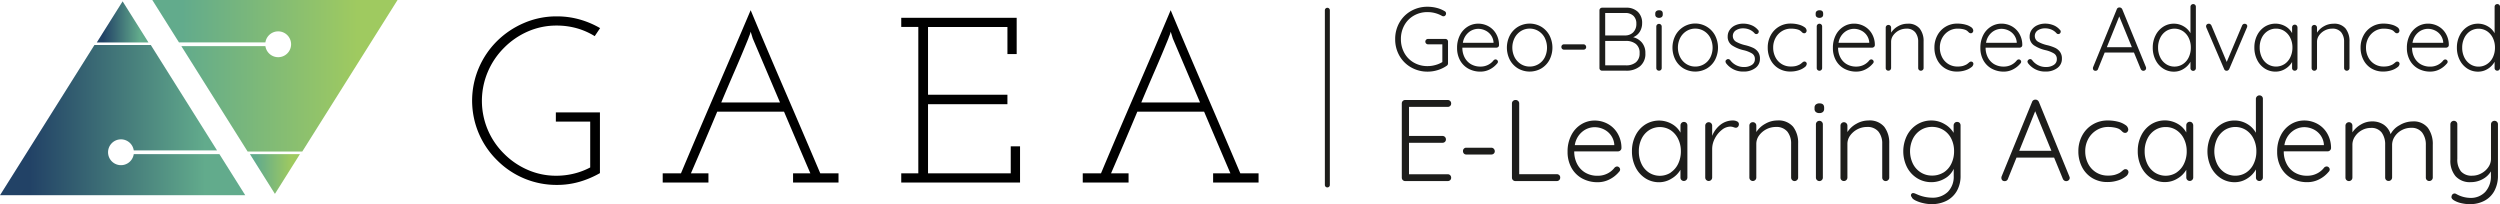 <svg id="Layer_1" data-name="Layer 1" xmlns="http://www.w3.org/2000/svg" xmlns:xlink="http://www.w3.org/1999/xlink" width="473" height="38.626" viewBox="0 0 473 38.626">
  <defs>
    <linearGradient id="linear-gradient" x1="0.122" y1="0.5" x2="0.836" y2="0.5" gradientUnits="objectBoundingBox">
      <stop offset="0" stop-color="#62ab8c"/>
      <stop offset="1" stop-color="#9fca60"/>
    </linearGradient>
    <linearGradient id="linear-gradient-2" x1="0.122" x2="0.836" xlink:href="#linear-gradient"/>
    <linearGradient id="linear-gradient-3" x1="0.122" y1="0.5" x2="0.836" y2="0.5" gradientUnits="objectBoundingBox">
      <stop offset="0" stop-color="#224266"/>
      <stop offset="1" stop-color="#62ab8c"/>
    </linearGradient>
    <linearGradient id="linear-gradient-4" x1="0.122" x2="0.836" xlink:href="#linear-gradient-3"/>
  </defs>
  <path id="Path_651" data-name="Path 651" d="M401.064,44.409a15.22,15.22,0,0,1-4.326.6,15.794,15.794,0,0,1-11.3-4.677A15.8,15.8,0,0,1,381.975,22.9a16.018,16.018,0,0,1,3.453-5.1,16.391,16.391,0,0,1,5.067-3.408,15.428,15.428,0,0,1,6.233-1.271,15.736,15.736,0,0,1,4.326.581,16.76,16.76,0,0,1,3.88,1.641l-1.02,1.519a13.168,13.168,0,0,0-3.384-1.491,13.976,13.976,0,0,0-3.79-.511,13.425,13.425,0,0,0-5.515,1.135,14.467,14.467,0,0,0-4.484,3.094,14.2,14.2,0,0,0-3.049,4.522,14.029,14.029,0,0,0,3.049,15.476,14.292,14.292,0,0,0,4.439,3.047,13.314,13.314,0,0,0,5.47,1.137,13.9,13.9,0,0,0,3.363-.408,13.3,13.3,0,0,0,3.049-1.158V33.03h-6.5V31.291h8.34V42.777A17.822,17.822,0,0,1,401.064,44.409Z" transform="translate(-291.395 -10.023)"/>
  <path id="Path_652" data-name="Path 652" d="M534.48,40.79V39.05h3.453q3.278-7.793,6.582-15.439T551.122,8.18q3.264,7.8,6.561,15.431t6.608,15.434h3.453v1.74h-8.6v-1.74h3.273q-1.263-2.931-2.495-5.821t-2.487-5.842H544.793q-1.345,3.207-2.466,5.835t-2.511,5.833h3.318v1.74Zm13.652-21.183q-1.324,3.048-2.577,6.035h11.12L551.519,13.53l-.4-1.294a4.169,4.169,0,0,1-.2.668c-.073.176-.156.384-.236.624q-1.227,3.029-2.551,6.079Z" transform="translate(-409.096 -6.25)"/>
  <path id="Path_653" data-name="Path 653" d="M726.76,45.442V43.7h3.229v-27.7H726.76V14.27H748.6v6.856h-1.749V16.007H731.827V28.83h15.021v1.784H731.827V43.7h15.649V38.582h1.76V45.44Z" transform="translate(-556.244 -10.902)"/>
  <path id="Path_654" data-name="Path 654" d="M873.25,40.79V39.05H876.7q3.271-7.793,6.591-15.439T889.885,8.18q3.271,7.8,6.568,15.431t6.608,15.434h3.453v1.74h-8.6v-1.74h3.273q-1.256-2.931-2.49-5.821t-2.487-5.842H883.575q-1.345,3.207-2.466,5.835T878.6,39.05h3.318v1.74ZM886.9,19.607q-1.324,3.048-2.577,6.035h11.12L890.289,13.53l-.4-1.292a4.15,4.15,0,0,1-.2.668c-.073.176-.156.384-.236.624Q888.226,16.557,886.9,19.607Z" transform="translate(-668.393 -6.25)"/>
  <path id="Path_655" data-name="Path 655" d="M1134.741,11.656a.5.5,0,0,1,.144.366v4.1a.527.527,0,0,1-.255.472,6.185,6.185,0,0,1-1.7.817,6.4,6.4,0,0,1-1.907.29,6.193,6.193,0,0,1-3.134-.814,5.83,5.83,0,0,1-2.2-2.2,6.187,6.187,0,0,1-.8-3.134,6.2,6.2,0,0,1,.8-3.134,5.839,5.839,0,0,1,2.2-2.195,6.17,6.17,0,0,1,3.134-.8,6.919,6.919,0,0,1,1.746.222,5.586,5.586,0,0,1,1.506.63.472.472,0,0,1,.236.427.519.519,0,0,1-.144.373.441.441,0,0,1-.333.153.57.57,0,0,1-.307-.085,5.561,5.561,0,0,0-2.707-.708,5.092,5.092,0,0,0-2.6.666,4.719,4.719,0,0,0-1.8,1.831,5.282,5.282,0,0,0-.647,2.612,5.3,5.3,0,0,0,.647,2.615,4.73,4.73,0,0,0,1.8,1.831,5.116,5.116,0,0,0,2.6.663,5.487,5.487,0,0,0,1.473-.205,4.983,4.983,0,0,0,1.319-.562V12.534h-2.69a.522.522,0,0,1-.373-.146.507.507,0,0,1,0-.732.519.519,0,0,1,.373-.144h3.255a.5.5,0,0,1,.368.144Z" transform="translate(-860.92 -4.146)" fill="#1d1d1b"/>
  <path id="Path_656" data-name="Path 656" d="M1182.563,23.356a.51.51,0,0,1-.359.146h-6.44a3.925,3.925,0,0,0,.418,1.829,3.16,3.16,0,0,0,1.18,1.279,3.48,3.48,0,0,0,1.831.472,3.093,3.093,0,0,0,1.463-.34,3.052,3.052,0,0,0,1.041-.868.564.564,0,0,1,.356-.153.472.472,0,0,1,.444.441.507.507,0,0,1-.17.359,4.339,4.339,0,0,1-1.371,1.09,3.776,3.776,0,0,1-1.746.425,4.659,4.659,0,0,1-2.315-.562,3.982,3.982,0,0,1-1.567-1.576,4.739,4.739,0,0,1-.562-2.341,5.166,5.166,0,0,1,.552-2.443,4.011,4.011,0,0,1,1.473-1.6,3.748,3.748,0,0,1,1.959-.552,4.012,4.012,0,0,1,1.916.472,3.777,3.777,0,0,1,1.456,1.4,4.173,4.173,0,0,1,.578,2.178.473.473,0,0,1-.137.349Zm-5.619-2.735a3.159,3.159,0,0,0-1.083,1.959h5.8v-.137a2.689,2.689,0,0,0-.51-1.336,2.781,2.781,0,0,0-1.067-.868,3.051,3.051,0,0,0-1.319-.3,2.855,2.855,0,0,0-1.824.682Z" transform="translate(-899.086 -14.485)" fill="#1d1d1b"/>
  <path id="Path_657" data-name="Path 657" d="M1223,25.783a4.178,4.178,0,0,1-1.548,1.626,4.4,4.4,0,0,1-4.394,0,4.162,4.162,0,0,1-1.55-1.626,5.056,5.056,0,0,1,0-4.633,4.246,4.246,0,0,1,1.55-1.635,4.357,4.357,0,0,1,4.394,0A4.253,4.253,0,0,1,1223,21.15a5.058,5.058,0,0,1,0,4.633Zm-.885-4.156a3.246,3.246,0,0,0-1.18-1.286,3.132,3.132,0,0,0-1.676-.472,3.1,3.1,0,0,0-1.671.472,3.348,3.348,0,0,0-1.18,1.286,4.08,4.08,0,0,0,0,3.663,3.348,3.348,0,0,0,1.18,1.286,3.1,3.1,0,0,0,1.671.472,3.176,3.176,0,0,0,2.855-1.737,4.2,4.2,0,0,0,0-3.679Z" transform="translate(-929.842 -14.455)" fill="#1d1d1b"/>
  <path id="Path_658" data-name="Path 658" d="M1258.955,36.609a.512.512,0,0,1-.137-.368.472.472,0,0,1,.5-.493h3.677a.472.472,0,0,1,.366.153.523.523,0,0,1,.146.375.443.443,0,0,1-.146.34.5.5,0,0,1-.366.137h-3.677a.472.472,0,0,1-.359-.144Z" transform="translate(-963.403 -27.359)" fill="#1d1d1b"/>
  <path id="Path_659" data-name="Path 659" d="M1297.6,12.775a2.985,2.985,0,0,1,.649,1.994,3.008,3.008,0,0,1-1.031,2.494,3.972,3.972,0,0,1-2.563.826h-4.581a.494.494,0,0,1-.366-.144.5.5,0,0,1-.146-.368V6.679a.5.5,0,0,1,.512-.51h4.512a3.085,3.085,0,0,1,2.24.784,2.846,2.846,0,0,1,.809,2.145,3.007,3.007,0,0,1-.443,1.617,2.528,2.528,0,0,1-1.26,1.038,3.116,3.116,0,0,1,1.668,1.022ZM1295.99,7.71a2.124,2.124,0,0,0-1.543-.538h-3.8V11.42h3.8a2.123,2.123,0,0,0,1.508-.595,2.219,2.219,0,0,0,.588-1.652,1.954,1.954,0,0,0-.552-1.463Zm.458,8.8a2.116,2.116,0,0,0,.708-1.737,2.069,2.069,0,0,0-.724-1.756,2.962,2.962,0,0,0-1.864-.562h-3.918v4.625h3.951a2.833,2.833,0,0,0,1.848-.571Z" transform="translate(-986.945 -4.713)" fill="#1d1d1b"/>
  <path id="Path_660" data-name="Path 660" d="M1334.631,9.5a.578.578,0,0,1-.187-.472v-.17a.57.57,0,0,1,.2-.472.824.824,0,0,1,.536-.16c.453,0,.682.21.682.63v.17a.6.6,0,0,1-.179.472.749.749,0,0,1-.519.163.784.784,0,0,1-.529-.16Zm.887,10.016a.5.5,0,0,1-.366.144.488.488,0,0,1-.366-.144.5.5,0,0,1-.146-.368V11.315a.5.5,0,0,1,.146-.366.491.491,0,0,1,.366-.146.5.5,0,0,1,.51.512v7.833a.5.5,0,0,1-.144.368Z" transform="translate(-1021.268 -6.284)" fill="#1d1d1b"/>
  <path id="Path_661" data-name="Path 661" d="M1356.5,25.733a4.165,4.165,0,0,1-1.551,1.626,4.4,4.4,0,0,1-4.394,0,4.143,4.143,0,0,1-1.548-1.626,5.057,5.057,0,0,1,0-4.633,4.248,4.248,0,0,1,7.493,0,5.058,5.058,0,0,1,0,4.633Zm-.887-4.156a3.242,3.242,0,0,0-1.18-1.286,3.134,3.134,0,0,0-1.678-.472,3.09,3.09,0,0,0-1.668.472,3.332,3.332,0,0,0-1.18,1.286,4.1,4.1,0,0,0,0,3.663,3.332,3.332,0,0,0,1.18,1.286,3.09,3.09,0,0,0,1.668.472,3.17,3.17,0,0,0,2.858-1.737,4.177,4.177,0,0,0,0-3.679Z" transform="translate(-1032.014 -14.405)" fill="#1d1d1b"/>
  <path id="Path_662" data-name="Path 662" d="M1391.16,26.091a.375.375,0,0,1,.222-.342.366.366,0,0,1,.274-.1.519.519,0,0,1,.373.17,3.191,3.191,0,0,0,2.674,1.329,2.608,2.608,0,0,0,1.416-.382,1.241,1.241,0,0,0,.6-1.116,1.18,1.18,0,0,0-.562-1.074,5.478,5.478,0,0,0-1.567-.611,6.609,6.609,0,0,1-2.214-.93,1.928,1.928,0,0,1-.8-1.676,2.123,2.123,0,0,1,.392-1.253,2.567,2.567,0,0,1,1.064-.859,3.62,3.62,0,0,1,1.524-.307,4.155,4.155,0,0,1,1.473.281,3.1,3.1,0,0,1,1.267.894.4.4,0,0,1,.153.34.472.472,0,0,1-.17.359.451.451,0,0,1-.307.1.412.412,0,0,1-.3-.137,2.719,2.719,0,0,0-.973-.708,3.068,3.068,0,0,0-1.208-.236,2.439,2.439,0,0,0-1.371.375,1.257,1.257,0,0,0-.571,1.123,1.224,1.224,0,0,0,.623,1.038,6.452,6.452,0,0,0,1.727.649,8.063,8.063,0,0,1,1.465.493,2.446,2.446,0,0,1,.944.767,2.125,2.125,0,0,1,.366,1.31,2.082,2.082,0,0,1-.885,1.763,3.581,3.581,0,0,1-2.2.656,3.993,3.993,0,0,1-3.3-1.55A.763.763,0,0,1,1391.16,26.091Z" transform="translate(-1064.695 -14.468)" fill="#1d1d1b"/>
  <path id="Path_663" data-name="Path 663" d="M1431.052,19.1a3.236,3.236,0,0,1,1.107.484.85.85,0,0,1,.418.665.517.517,0,0,1-.127.34.4.4,0,0,1-.316.153.531.531,0,0,1-.281-.068,1.319,1.319,0,0,1-.236-.205,1.737,1.737,0,0,0-.427-.323,2.939,2.939,0,0,0-.673-.2,5.1,5.1,0,0,0-.894-.076,3.2,3.2,0,0,0-1.711.472,3.4,3.4,0,0,0-1.218,1.293,3.734,3.734,0,0,0-.444,1.805,3.908,3.908,0,0,0,.427,1.841,3.181,3.181,0,0,0,2.912,1.753,3.877,3.877,0,0,0,.979-.1,3.726,3.726,0,0,0,.722-.29,3.318,3.318,0,0,0,.411-.307,1.532,1.532,0,0,1,.236-.179.434.434,0,0,1,.663.4.886.886,0,0,1-.408.621,3.555,3.555,0,0,1-1.123.571,5.009,5.009,0,0,1-1.583.236,4.2,4.2,0,0,1-2.216-.588,4.012,4.012,0,0,1-1.513-1.624,5,5,0,0,1-.538-2.334,4.785,4.785,0,0,1,.545-2.273,4.191,4.191,0,0,1,3.8-2.256,5.867,5.867,0,0,1,1.489.184Z" transform="translate(-1090.764 -14.452)" fill="#1d1d1b"/>
  <path id="Path_664" data-name="Path 664" d="M1463.941,9.5a.578.578,0,0,1-.186-.472v-.17a.571.571,0,0,1,.2-.472.824.824,0,0,1,.536-.16c.456,0,.682.21.682.63v.17a.589.589,0,0,1-.179.472.743.743,0,0,1-.519.163.784.784,0,0,1-.529-.16Zm.894,10.016a.512.512,0,0,1-.878-.368V11.315a.512.512,0,1,1,1.022,0v7.833a.5.5,0,0,1-.144.368Z" transform="translate(-1120.231 -6.284)" fill="#1d1d1b"/>
  <path id="Path_665" data-name="Path 665" d="M1485.547,23.341a.51.51,0,0,1-.359.146h-6.438a3.922,3.922,0,0,0,.418,1.829,3.16,3.16,0,0,0,1.18,1.279,3.481,3.481,0,0,0,1.832.472,3.105,3.105,0,0,0,1.465-.34,3.066,3.066,0,0,0,1.038-.868.565.565,0,0,1,.356-.153.472.472,0,0,1,.444.441.508.508,0,0,1-.17.359,4.342,4.342,0,0,1-1.357,1.086,3.775,3.775,0,0,1-1.746.425,4.658,4.658,0,0,1-2.315-.562,3.982,3.982,0,0,1-1.567-1.576,4.738,4.738,0,0,1-.561-2.341,5.167,5.167,0,0,1,.552-2.443,4.013,4.013,0,0,1,1.475-1.6,3.733,3.733,0,0,1,1.957-.552,4,4,0,0,1,1.916.472,3.775,3.775,0,0,1,1.456,1.4,4.2,4.2,0,0,1,.581,2.178.473.473,0,0,1-.156.354Zm-5.629-2.735a3.159,3.159,0,0,0-1.083,1.959h5.808v-.137a2.69,2.69,0,0,0-.51-1.336,2.792,2.792,0,0,0-1.064-.868,3.067,3.067,0,0,0-1.322-.3,2.855,2.855,0,0,0-1.829.682Z" transform="translate(-1130.982 -14.47)" fill="#1d1d1b"/>
  <path id="Path_666" data-name="Path 666" d="M1526.757,19.92a3.809,3.809,0,0,1,.741,2.461v5.005a.471.471,0,0,1-.154.368.507.507,0,0,1-.868-.368V22.431a2.788,2.788,0,0,0-.562-1.8,2.04,2.04,0,0,0-1.7-.684,3.055,3.055,0,0,0-2.452,1.251,2.079,2.079,0,0,0-.41,1.234v4.956a.517.517,0,0,1-.875.368.5.5,0,0,1-.146-.368V19.76a.5.5,0,0,1,.512-.517.5.5,0,0,1,.366.144.5.5,0,0,1,.144.368V20.7a3.658,3.658,0,0,1,1.322-1.218,3.54,3.54,0,0,1,1.763-.472A2.751,2.751,0,0,1,1526.757,19.92Z" transform="translate(-1163.554 -14.523)" fill="#1d1d1b"/>
  <path id="Path_667" data-name="Path 667" d="M1565.435,19.117a3.216,3.216,0,0,1,1.107.484.849.849,0,0,1,.417.665.517.517,0,0,1-.127.34.4.4,0,0,1-.314.153.531.531,0,0,1-.281-.068,1.258,1.258,0,0,1-.236-.205,1.779,1.779,0,0,0-.425-.323,3.01,3.01,0,0,0-.673-.2,5.115,5.115,0,0,0-.894-.076,3.2,3.2,0,0,0-1.713.472,3.414,3.414,0,0,0-1.218,1.293,3.735,3.735,0,0,0-.441,1.805,3.933,3.933,0,0,0,.425,1.841,3.265,3.265,0,0,0,1.18,1.286,3.223,3.223,0,0,0,1.727.472,3.865,3.865,0,0,0,.979-.1,3.7,3.7,0,0,0,.725-.29,3.381,3.381,0,0,0,.408-.307,1.65,1.65,0,0,1,.236-.179.427.427,0,0,1,.222-.059.422.422,0,0,1,.323.127.473.473,0,0,1,.12.333.883.883,0,0,1-.411.621,3.539,3.539,0,0,1-1.123.571,5.011,5.011,0,0,1-1.583.236,4.189,4.189,0,0,1-2.214-.588,4.029,4.029,0,0,1-1.508-1.626,5.024,5.024,0,0,1-.536-2.334,4.785,4.785,0,0,1,.545-2.273,4.184,4.184,0,0,1,3.795-2.254,5.851,5.851,0,0,1,1.487.179Z" transform="translate(-1193.616 -14.468)" fill="#1d1d1b"/>
  <path id="Path_668" data-name="Path 668" d="M1604.458,23.341a.505.505,0,0,1-.359.146h-6.435a3.918,3.918,0,0,0,.415,1.829,3.158,3.158,0,0,0,1.18,1.279,3.48,3.48,0,0,0,1.831.472,3.108,3.108,0,0,0,1.466-.34,3.045,3.045,0,0,0,1.038-.868.566.566,0,0,1,.359-.153.472.472,0,0,1,.441.441.506.506,0,0,1-.17.359,4.339,4.339,0,0,1-1.371,1.09,3.762,3.762,0,0,1-1.744.425,4.662,4.662,0,0,1-2.306-.571,3.983,3.983,0,0,1-1.567-1.576,4.738,4.738,0,0,1-.562-2.341,5.166,5.166,0,0,1,.547-2.438,4.011,4.011,0,0,1,1.475-1.6,3.74,3.74,0,0,1,1.959-.552,4,4,0,0,1,1.914.472,3.756,3.756,0,0,1,1.456,1.4,4.2,4.2,0,0,1,.58,2.178.471.471,0,0,1-.149.354Zm-5.628-2.735a3.156,3.156,0,0,0-1.081,1.959h5.805v-.137a2.69,2.69,0,0,0-.51-1.336,2.775,2.775,0,0,0-1.064-.868,3.069,3.069,0,0,0-1.319-.3,2.861,2.861,0,0,0-1.831.682Z" transform="translate(-1221.987 -14.47)" fill="#1d1d1b"/>
  <path id="Path_669" data-name="Path 669" d="M1636.59,26.091a.552.552,0,0,1,.493-.444.522.522,0,0,1,.375.17,3.183,3.183,0,0,0,2.674,1.329,2.6,2.6,0,0,0,1.416-.382,1.241,1.241,0,0,0,.6-1.116,1.18,1.18,0,0,0-.562-1.074,5.485,5.485,0,0,0-1.567-.611,6.606,6.606,0,0,1-2.214-.93,1.928,1.928,0,0,1-.8-1.676,2.124,2.124,0,0,1,.392-1.253,2.594,2.594,0,0,1,1.064-.859,3.62,3.62,0,0,1,1.525-.307,4.146,4.146,0,0,1,1.473.281,3.108,3.108,0,0,1,1.27.894.407.407,0,0,1,.154.34.473.473,0,0,1-.172.359.449.449,0,0,1-.3.1.415.415,0,0,1-.307-.137,2.716,2.716,0,0,0-.972-.708,3.069,3.069,0,0,0-1.208-.236,2.44,2.44,0,0,0-1.371.375,1.259,1.259,0,0,0-.571,1.123,1.226,1.226,0,0,0,.623,1.038,6.458,6.458,0,0,0,1.728.649,8.067,8.067,0,0,1,1.465.493,2.449,2.449,0,0,1,.944.767,2.124,2.124,0,0,1,.366,1.31,2.083,2.083,0,0,1-.885,1.763,3.575,3.575,0,0,1-2.2.656,3.993,3.993,0,0,1-3.3-1.55A.756.756,0,0,1,1636.59,26.091Z" transform="translate(-1252.995 -14.468)" fill="#1d1d1b"/>
  <path id="Path_670" data-name="Path 670" d="M1699.16,17.473a.456.456,0,0,1-.153.356.521.521,0,0,1-.359.137.471.471,0,0,1-.3-.094.59.59,0,0,1-.2-.236l-1.284-3.127h-5.536l-1.26,3.117a.472.472,0,0,1-.472.34.491.491,0,0,1-.356-.118.5.5,0,0,1-.137-.323v-.052a.58.58,0,0,1,.017-.153l4.5-11a.5.5,0,0,1,.529-.328.471.471,0,0,1,.3.094.592.592,0,0,1,.2.236l4.484,10.95a.906.906,0,0,1,.031.2Zm-7.427-3.969h4.734l-2.384-5.822Z" transform="translate(-1293.12 -4.574)" fill="#1d1d1b"/>
  <path id="Path_671" data-name="Path 671" d="M1745.052,3.424a.5.5,0,0,1,.144.366V15.37a.512.512,0,1,1-1.022,0V14.19a3.643,3.643,0,0,1-1.27,1.329,3.358,3.358,0,0,1-1.864.545,3.672,3.672,0,0,1-2.034-.588,4.09,4.09,0,0,1-1.439-1.626,5.076,5.076,0,0,1-.529-2.334,5.042,5.042,0,0,1,.529-2.315,4.09,4.09,0,0,1,1.439-1.626,3.642,3.642,0,0,1,2.018-.588,3.593,3.593,0,0,1,1.857.5,3.443,3.443,0,0,1,1.293,1.3v-5a.519.519,0,0,1,.878-.366Zm-2.317,11.214a3.1,3.1,0,0,0,1.107-1.286,4.184,4.184,0,0,0,.4-1.848,4.1,4.1,0,0,0-.4-1.822,3.19,3.19,0,0,0-1.107-1.286,2.945,2.945,0,0,0-3.183,0,3.186,3.186,0,0,0-1.107,1.286,4.093,4.093,0,0,0-.4,1.822,4.133,4.133,0,0,0,.4,1.841,3.187,3.187,0,0,0,1.107,1.286,2.818,2.818,0,0,0,1.593.472,2.847,2.847,0,0,0,1.588-.465Z" transform="translate(-1329.737 -2.506)" fill="#1d1d1b"/>
  <path id="Path_672" data-name="Path 672" d="M1787.427,19.144a.366.366,0,0,1,.153.307.637.637,0,0,1-.066.288l-3.339,7.835a.63.63,0,0,1-.2.236.432.432,0,0,1-.264.094.472.472,0,0,1-.307-.068.513.513,0,0,1-.2-.255l-3.365-7.842a.292.292,0,0,0-.026-.1.385.385,0,0,1-.023-.137.5.5,0,0,1,.135-.349.521.521,0,0,1,.392-.144.454.454,0,0,1,.281.094.594.594,0,0,1,.2.236l2.9,6.9,2.912-6.9a.594.594,0,0,1,.2-.236.408.408,0,0,1,.3-.078.515.515,0,0,1,.333.12Z" transform="translate(-1362.4 -14.521)" fill="#1d1d1b"/>
  <path id="Path_673" data-name="Path 673" d="M1826.52,19.3a.53.53,0,0,1,.144.375v7.663a.519.519,0,0,1-.878.368.507.507,0,0,1-.144-.368V26.2a3.576,3.576,0,0,1-1.277,1.293,3.446,3.446,0,0,1-1.857.529,3.667,3.667,0,0,1-2.051-.595,4.087,4.087,0,0,1-1.43-1.635,5.14,5.14,0,0,1-.52-2.334,5.032,5.032,0,0,1,.526-2.325,4.058,4.058,0,0,1,1.44-1.609,3.809,3.809,0,0,1,3.892-.085,3.251,3.251,0,0,1,1.277,1.3V19.663a.541.541,0,0,1,.144-.375.517.517,0,0,1,.734,0Zm-2.318,7.3a3.184,3.184,0,0,0,1.107-1.3,4.174,4.174,0,0,0,.4-1.848,4.056,4.056,0,0,0-.4-1.805,3.186,3.186,0,0,0-1.107-1.286,2.814,2.814,0,0,0-1.59-.472,2.848,2.848,0,0,0-1.593.46,3.134,3.134,0,0,0-1.107,1.267,4.081,4.081,0,0,0-.4,1.831,4.252,4.252,0,0,0,.392,1.848,3.132,3.132,0,0,0,1.1,1.3,2.96,2.96,0,0,0,3.2,0Z" transform="translate(-1391.98 -14.471)" fill="#1d1d1b"/>
  <path id="Path_674" data-name="Path 674" d="M1870.827,19.935a3.846,3.846,0,0,1,.741,2.461V27.4a.489.489,0,0,1-.153.368.508.508,0,0,1-.869-.368V22.446a2.79,2.79,0,0,0-.552-1.8,2.068,2.068,0,0,0-1.713-.689,2.972,2.972,0,0,0-1.388.34,3.008,3.008,0,0,0-1.064.911,2.09,2.09,0,0,0-.408,1.234V27.4a.509.509,0,0,1-.708.482.513.513,0,0,1-.314-.482V19.774a.5.5,0,0,1,.144-.368.512.512,0,0,1,.878.368v.944a3.647,3.647,0,0,1,1.319-1.218,3.541,3.541,0,0,1,1.763-.472A2.746,2.746,0,0,1,1870.827,19.935Z" transform="translate(-1427.042 -14.537)" fill="#1d1d1b"/>
  <path id="Path_675" data-name="Path 675" d="M1909.5,19.117a3.235,3.235,0,0,1,1.107.484.849.849,0,0,1,.418.666.515.515,0,0,1-.128.34.4.4,0,0,1-.316.153.531.531,0,0,1-.281-.068,1.338,1.338,0,0,1-.236-.205,1.737,1.737,0,0,0-.427-.323,2.938,2.938,0,0,0-.673-.2,5.1,5.1,0,0,0-.895-.076,3.2,3.2,0,0,0-1.711.472,3.4,3.4,0,0,0-1.218,1.293,3.732,3.732,0,0,0-.441,1.805,3.933,3.933,0,0,0,.425,1.841,3.181,3.181,0,0,0,2.912,1.753,3.877,3.877,0,0,0,.979-.1,3.721,3.721,0,0,0,.722-.29,3.327,3.327,0,0,0,.411-.307,1.534,1.534,0,0,1,.236-.179.42.42,0,0,1,.22-.059.427.427,0,0,1,.325.127.472.472,0,0,1,.118.333.887.887,0,0,1-.408.621,3.557,3.557,0,0,1-1.123.571,5.012,5.012,0,0,1-1.583.236,4.2,4.2,0,0,1-2.216-.588,4.013,4.013,0,0,1-1.506-1.626,4.994,4.994,0,0,1-.538-2.334,4.784,4.784,0,0,1,.547-2.266,4.192,4.192,0,0,1,3.8-2.256,5.867,5.867,0,0,1,1.479.179Z" transform="translate(-1457.051 -14.468)" fill="#1d1d1b"/>
  <path id="Path_676" data-name="Path 676" d="M1948.542,23.341a.5.5,0,0,1-.356.146h-6.438a3.924,3.924,0,0,0,.418,1.838,3.159,3.159,0,0,0,1.18,1.279,3.476,3.476,0,0,0,1.831.472,3.091,3.091,0,0,0,1.463-.34,3.05,3.05,0,0,0,1.041-.868.564.564,0,0,1,.356-.153.43.43,0,0,1,.307.134.423.423,0,0,1,.137.307.507.507,0,0,1-.17.359,4.343,4.343,0,0,1-1.354,1.076,3.777,3.777,0,0,1-1.746.425,4.659,4.659,0,0,1-2.315-.562,3.983,3.983,0,0,1-1.567-1.576,4.741,4.741,0,0,1-.562-2.341,5.166,5.166,0,0,1,.552-2.443,4.009,4.009,0,0,1,1.473-1.6,3.747,3.747,0,0,1,1.959-.552,4.013,4.013,0,0,1,1.916.472,3.774,3.774,0,0,1,1.456,1.4,4.175,4.175,0,0,1,.578,2.178.458.458,0,0,1-.158.354Zm-5.626-2.735a3.159,3.159,0,0,0-1.083,1.959h5.808v-.137a2.666,2.666,0,0,0-.512-1.336,2.755,2.755,0,0,0-1.064-.868,3.067,3.067,0,0,0-1.319-.3A2.856,2.856,0,0,0,1942.916,20.606Z" transform="translate(-1485.385 -14.47)" fill="#1d1d1b"/>
  <path id="Path_677" data-name="Path 677" d="M1988.88,3.423a.5.5,0,0,1,.144.366v11.58a.517.517,0,0,1-.875.368.5.5,0,0,1-.146-.368v-1.18a3.655,3.655,0,0,1-1.267,1.329,3.366,3.366,0,0,1-1.864.545,3.681,3.681,0,0,1-2.037-.588,4.1,4.1,0,0,1-1.437-1.626,5.047,5.047,0,0,1-.529-2.334A5.01,5.01,0,0,1,1981.4,9.2a4.1,4.1,0,0,1,1.437-1.626,3.652,3.652,0,0,1,2.018-.588,3.592,3.592,0,0,1,1.857.5,3.426,3.426,0,0,1,1.293,1.3v-5a.5.5,0,0,1,.146-.366.536.536,0,0,1,.731,0Zm-2.317,11.214a3.112,3.112,0,0,0,1.109-1.277,4.177,4.177,0,0,0,.4-1.848,4.092,4.092,0,0,0-.4-1.822,3.2,3.2,0,0,0-1.109-1.286,2.95,2.95,0,0,0-3.186,0,3.2,3.2,0,0,0-1.107,1.286,4.092,4.092,0,0,0-.4,1.822,4.135,4.135,0,0,0,.4,1.841,3.2,3.2,0,0,0,1.107,1.286,2.831,2.831,0,0,0,1.593.472,2.86,2.86,0,0,0,1.593-.474Z" transform="translate(-1516.024 -2.505)" fill="#1d1d1b"/>
  <path id="Path_678" data-name="Path 678" d="M1139.371,95.309a.658.658,0,0,1,.186.472.6.6,0,0,1-.187.46.656.656,0,0,1-.472.175h-8.024a.637.637,0,0,1-.656-.656V81.735a.637.637,0,0,1,.656-.656h8.024a.637.637,0,0,1,.658.656.608.608,0,0,1-.186.472.666.666,0,0,1-.472.175h-7.316v5.5h6.329a.637.637,0,0,1,.656.656.6.6,0,0,1-.187.46.651.651,0,0,1-.472.175h-6.327v5.957h7.316A.626.626,0,0,1,1139.371,95.309Z" transform="translate(-864.998 -62.159)" fill="#1d1d1b"/>
  <path id="Path_679" data-name="Path 679" d="M1179.681,120.213a.651.651,0,0,1-.175-.472.6.6,0,0,1,.635-.635h4.72a.613.613,0,0,1,.472.2.672.672,0,0,1,.187.472.573.573,0,0,1-.186.439.661.661,0,0,1-.472.175h-4.72A.6.6,0,0,1,1179.681,120.213Z" transform="translate(-902.708 -91.158)" fill="#1d1d1b"/>
  <path id="Path_680" data-name="Path 680" d="M1227.973,95.28a.6.6,0,0,1,.186.472.637.637,0,0,1-.656.656h-7.819a.637.637,0,0,1-.656-.656V81.726a.616.616,0,0,1,.2-.472.694.694,0,0,1,.5-.186.672.672,0,0,1,.472.186.616.616,0,0,1,.2.472V95.105h7.094A.666.666,0,0,1,1227.973,95.28Z" transform="translate(-932.967 -62.151)" fill="#1d1d1b"/>
  <path id="Path_681" data-name="Path 681" d="M1273.871,103.22a.639.639,0,0,1-.458.186h-8.276a5.039,5.039,0,0,0,.536,2.36,4.046,4.046,0,0,0,1.532,1.652,4.451,4.451,0,0,0,2.36.6,3.975,3.975,0,0,0,1.888-.439,3.9,3.9,0,0,0,1.336-1.116.727.727,0,0,1,.458-.2.6.6,0,0,1,.571.569.642.642,0,0,1-.219.46,5.47,5.47,0,0,1-1.763,1.4,4.821,4.821,0,0,1-2.244.548,6,6,0,0,1-2.978-.722,5.113,5.113,0,0,1-2.013-2.025,6.088,6.088,0,0,1-.724-3.011,6.625,6.625,0,0,1,.708-3.141,5.129,5.129,0,0,1,1.888-2.06,4.812,4.812,0,0,1,2.516-.708,5.158,5.158,0,0,1,2.464.614,4.824,4.824,0,0,1,1.872,1.8,5.376,5.376,0,0,1,.746,2.8.592.592,0,0,1-.2.43Zm-7.236-3.514a4.068,4.068,0,0,0-1.39,2.518h7.467v-.175a3.448,3.448,0,0,0-.658-1.718,3.558,3.558,0,0,0-1.369-1.119,3.965,3.965,0,0,0-1.7-.382A3.674,3.674,0,0,0,1266.635,99.706Z" transform="translate(-967.291 -74.766)" fill="#1d1d1b"/>
  <path id="Path_682" data-name="Path 682" d="M1326.1,98a.67.67,0,0,1,.186.472v9.853a.665.665,0,0,1-1.128.472.64.64,0,0,1-.184-.472v-1.463a4.573,4.573,0,0,1-1.652,1.652,4.448,4.448,0,0,1-2.379.708,4.719,4.719,0,0,1-2.638-.767,5.262,5.262,0,0,1-1.839-2.1,6.608,6.608,0,0,1-.668-3,6.452,6.452,0,0,1,.68-2.99,5.19,5.19,0,0,1,1.85-2.07,4.892,4.892,0,0,1,5-.109,4.182,4.182,0,0,1,1.652,1.652V98.479a.677.677,0,0,1,.184-.472.659.659,0,0,1,.944,0Zm-2.976,9.381a4.1,4.1,0,0,0,1.416-1.652,5.388,5.388,0,0,0,.514-2.374,5.223,5.223,0,0,0-.515-2.322,4.111,4.111,0,0,0-1.416-1.652,3.8,3.8,0,0,0-4.094,0,4.035,4.035,0,0,0-1.416,1.631,5.249,5.249,0,0,0-.512,2.36,5.447,5.447,0,0,0,.5,2.374,4.014,4.014,0,0,0,1.416,1.652,3.811,3.811,0,0,0,4.118,0Z" transform="translate(-1007.032 -74.743)" fill="#1d1d1b"/>
  <path id="Path_683" data-name="Path 683" d="M1380.83,97.674a.564.564,0,0,1,.351.526.691.691,0,0,1-.177.493.552.552,0,0,1-.415.184,1.649,1.649,0,0,1-.427-.109,1.838,1.838,0,0,0-.6-.109,2.61,2.61,0,0,0-1.61.623,4.874,4.874,0,0,0-1.314,1.609,4.269,4.269,0,0,0-.515,1.992v5.409a.656.656,0,1,1-1.312,0v-9.81a.656.656,0,1,1,1.312,0v1.928a5.051,5.051,0,0,1,1.522-2.07,3.806,3.806,0,0,1,2.4-.842,1.751,1.751,0,0,1,.784.175Z" transform="translate(-1052.181 -74.705)" fill="#1d1d1b"/>
  <path id="Path_684" data-name="Path 684" d="M1418.732,98.686a4.955,4.955,0,0,1,.944,3.162v6.438a.616.616,0,0,1-.2.472.657.657,0,0,1-1.128-.47v-6.372a3.594,3.594,0,0,0-.708-2.31,2.656,2.656,0,0,0-2.2-.887,3.936,3.936,0,0,0-3.153,1.609,2.688,2.688,0,0,0-.526,1.588v6.372a.656.656,0,1,1-1.312,0V98.476a.634.634,0,0,1,.186-.472.628.628,0,0,1,.472-.186.635.635,0,0,1,.656.656V99.68a4.667,4.667,0,0,1,1.7-1.567,4.573,4.573,0,0,1,2.268-.623A3.616,3.616,0,0,1,1418.732,98.686Z" transform="translate(-1079.468 -74.698)" fill="#1d1d1b"/>
  <path id="Path_685" data-name="Path 685" d="M1463.1,85.395a.753.753,0,0,1-.236-.6v-.219a.738.738,0,0,1,.252-.6,1.045,1.045,0,0,1,.689-.208c.585,0,.875.269.875.809v.219a.771.771,0,0,1-.236.6.96.96,0,0,1-.668.208A1,1,0,0,1,1463.1,85.395Zm1.152,12.874a.657.657,0,0,1-1.128-.47V87.727a.656.656,0,1,1,1.312,0V97.8A.64.64,0,0,1,1464.252,98.268Z" transform="translate(-1119.552 -64.21)" fill="#1d1d1b"/>
  <path id="Path_686" data-name="Path 686" d="M1492.19,98.694a4.954,4.954,0,0,1,.944,3.162v6.438a.616.616,0,0,1-.2.472.657.657,0,0,1-1.128-.47v-6.372a3.581,3.581,0,0,0-.708-2.31,2.652,2.652,0,0,0-2.2-.887,3.937,3.937,0,0,0-3.153,1.609,2.688,2.688,0,0,0-.526,1.588V108.3a.666.666,0,0,1-1.128.472.64.64,0,0,1-.184-.472V98.484a.656.656,0,1,1,1.312,0V99.69a4.669,4.669,0,0,1,1.7-1.567,4.574,4.574,0,0,1,2.268-.623A3.6,3.6,0,0,1,1492.19,98.694Z" transform="translate(-1135.689 -74.705)" fill="#1d1d1b"/>
  <path id="Path_687" data-name="Path 687" d="M1545.215,97.948a.673.673,0,0,1,.186.493v9.48a5.685,5.685,0,0,1-.708,2.924,4.719,4.719,0,0,1-1.949,1.85,6.136,6.136,0,0,1-2.832.635,7.025,7.025,0,0,1-1.609-.2,6.287,6.287,0,0,1-1.444-.5c-.4-.205-.633-.415-.691-.635a.486.486,0,0,1-.153-.352.4.4,0,0,1,.2-.349.352.352,0,0,1,.22-.066,1.719,1.719,0,0,1,.5.153l.472.2a7.079,7.079,0,0,0,2.539.524A4.121,4.121,0,0,0,1543,111a4.06,4.06,0,0,0,1.107-2.99v-1.357a4.043,4.043,0,0,1-1.73,1.85,4.956,4.956,0,0,1-2.473.668,5.076,5.076,0,0,1-2.728-.755,5.293,5.293,0,0,1-1.914-2.091,6.724,6.724,0,0,1,0-5.978,5.29,5.29,0,0,1,1.914-2.091,5.036,5.036,0,0,1,2.681-.755,4.822,4.822,0,0,1,2.53.689,4.632,4.632,0,0,1,1.7,1.652v-1.4a.67.67,0,0,1,.186-.472.616.616,0,0,1,.472-.2A.647.647,0,0,1,1545.215,97.948Zm-3.068,9.416a3.978,3.978,0,0,0,1.489-1.652,5.265,5.265,0,0,0,.536-2.4,5.192,5.192,0,0,0-.536-2.386,4,4,0,0,0-1.489-1.633,4.087,4.087,0,0,0-2.157-.581,3.919,3.919,0,0,0-2.124.6,4.115,4.115,0,0,0-1.487,1.652,5.428,5.428,0,0,0,0,4.708,4.115,4.115,0,0,0,1.487,1.652,3.9,3.9,0,0,0,2.124.6,4.062,4.062,0,0,0,2.159-.571Z" transform="translate(-1174.462 -74.705)" fill="#1d1d1b"/>
  <path id="Path_688" data-name="Path 688" d="M1628.636,95.576a.586.586,0,0,1-.2.458.671.671,0,0,1-.472.177.626.626,0,0,1-.382-.12.769.769,0,0,1-.252-.319l-1.652-4.012h-7.115l-1.621,4.012a.607.607,0,0,1-.59.439.625.625,0,0,1-.472-.153.633.633,0,0,1-.175-.418v-.064a.678.678,0,0,1,.021-.2l5.779-14.146a.651.651,0,0,1,.658-.437.634.634,0,0,1,.382.12.8.8,0,0,1,.253.316l5.758,14.079A1.259,1.259,0,0,1,1628.636,95.576Zm-9.555-5.1h6.086l-3.068-7.488Z" transform="translate(-1237.041 -61.942)" fill="#1d1d1b"/>
  <path id="Path_689" data-name="Path 689" d="M1684.863,97.726a4.142,4.142,0,0,1,1.416.625,1.09,1.09,0,0,1,.536.854.659.659,0,0,1-.165.437.5.5,0,0,1-.4.2.694.694,0,0,1-.361-.087,1.7,1.7,0,0,1-.319-.264,2.179,2.179,0,0,0-.548-.415,3.707,3.707,0,0,0-.864-.253,6.339,6.339,0,0,0-1.149-.1,4.126,4.126,0,0,0-2.2.614,4.332,4.332,0,0,0-1.564,1.652,4.794,4.794,0,0,0-.571,2.322,5.062,5.062,0,0,0,.548,2.36,4.164,4.164,0,0,0,1.522,1.652,4.119,4.119,0,0,0,2.223.6,4.838,4.838,0,0,0,1.258-.132,4.766,4.766,0,0,0,.944-.373,4.4,4.4,0,0,0,.524-.394,2.069,2.069,0,0,1,.307-.236.552.552,0,0,1,.285-.078.535.535,0,0,1,.415.165.6.6,0,0,1,.154.427,1.134,1.134,0,0,1-.524.8,4.566,4.566,0,0,1-1.447.734,6.375,6.375,0,0,1-2.037.307,5.4,5.4,0,0,1-2.846-.755,5.162,5.162,0,0,1-1.937-2.091,6.433,6.433,0,0,1-.689-3,6.159,6.159,0,0,1,.708-2.924,5.383,5.383,0,0,1,4.869-2.877A7.6,7.6,0,0,1,1684.863,97.726Z" transform="translate(-1284.148 -74.702)" fill="#1d1d1b"/>
  <path id="Path_690" data-name="Path 690" d="M1735.318,97.906a.68.68,0,0,1,.187.472v9.853a.657.657,0,1,1-1.314,0v-1.463a4.573,4.573,0,0,1-1.652,1.652,4.433,4.433,0,0,1-2.386.68,4.7,4.7,0,0,1-2.638-.767,5.243,5.243,0,0,1-1.838-2.1,6.608,6.608,0,0,1-.668-3,6.455,6.455,0,0,1,.677-2.99,5.224,5.224,0,0,1,1.85-2.07,4.892,4.892,0,0,1,5-.109,4.182,4.182,0,0,1,1.652,1.652V98.359a.67.67,0,0,1,.186-.472.659.659,0,0,1,.944,0Zm-2.978,9.381a4.062,4.062,0,0,0,1.416-1.652,5.383,5.383,0,0,0,.515-2.374,5.223,5.223,0,0,0-.515-2.322,4.078,4.078,0,0,0-1.416-1.652,3.629,3.629,0,0,0-2.046-.6,3.676,3.676,0,0,0-2.048.592,4.01,4.01,0,0,0-1.416,1.631,5.249,5.249,0,0,0-.515,2.36,5.482,5.482,0,0,0,.5,2.374,4.015,4.015,0,0,0,1.416,1.652,3.807,3.807,0,0,0,4.116,0Z" transform="translate(-1320.545 -74.651)" fill="#1d1d1b"/>
  <path id="Path_691" data-name="Path 691" d="M1791.2,77.552a.641.641,0,0,1,.187.472V92.912a.666.666,0,0,1-1.128.472.64.64,0,0,1-.187-.472V91.378a4.7,4.7,0,0,1-1.631,1.709,4.323,4.323,0,0,1-2.4.708,4.736,4.736,0,0,1-2.617-.755,5.283,5.283,0,0,1-1.85-2.091,6.933,6.933,0,0,1,0-5.978,5.283,5.283,0,0,1,1.85-2.091,4.7,4.7,0,0,1,2.6-.755,4.6,4.6,0,0,1,2.386.647,4.421,4.421,0,0,1,1.652,1.673V78.024a.676.676,0,0,1,1.14-.472Zm-2.978,14.419a3.979,3.979,0,0,0,1.416-1.652,5.341,5.341,0,0,0,.514-2.374,5.242,5.242,0,0,0-.514-2.343,4.075,4.075,0,0,0-1.416-1.652,3.776,3.776,0,0,0-4.094,0,4.1,4.1,0,0,0-1.416,1.652,5.642,5.642,0,0,0,0,4.708,4.1,4.1,0,0,0,1.416,1.652,3.615,3.615,0,0,0,2.049.6A3.67,3.67,0,0,0,1788.223,91.971Z" transform="translate(-1363.248 -59.323)" fill="#1d1d1b"/>
  <path id="Path_692" data-name="Path 692" d="M1846.773,103.2a.645.645,0,0,1-.472.186h-8.277a5.038,5.038,0,0,0,.538,2.36,4.029,4.029,0,0,0,1.532,1.652,4.441,4.441,0,0,0,2.36.6,3.974,3.974,0,0,0,1.888-.439,3.877,3.877,0,0,0,1.336-1.116.738.738,0,0,1,.472-.2.6.6,0,0,1,.569.569.641.641,0,0,1-.219.46,5.46,5.46,0,0,1-1.76,1.4,4.823,4.823,0,0,1-2.249.543,6,6,0,0,1-2.979-.722,5.117,5.117,0,0,1-2.015-2.025,6.111,6.111,0,0,1-.722-3.011,6.623,6.623,0,0,1,.708-3.141,5.137,5.137,0,0,1,1.888-2.06,4.827,4.827,0,0,1,2.518-.708,5.166,5.166,0,0,1,2.464.614,4.824,4.824,0,0,1,1.871,1.8,5.429,5.429,0,0,1,.746,2.8.593.593,0,0,1-.2.434Zm-7.236-3.514a4.068,4.068,0,0,0-1.39,2.518h7.465v-.175a3.446,3.446,0,0,0-.656-1.718,3.577,3.577,0,0,0-1.369-1.119,3.981,3.981,0,0,0-1.7-.382A3.669,3.669,0,0,0,1839.537,99.691Z" transform="translate(-1405.935 -74.751)" fill="#1d1d1b"/>
  <path id="Path_693" data-name="Path 693" d="M1907.129,99.451a5.166,5.166,0,0,1,.93,3.207v6.2a.665.665,0,0,1-1.128.472.639.639,0,0,1-.186-.472V102.72a3.777,3.777,0,0,0-.689-2.36,2.486,2.486,0,0,0-2.124-.909,3.664,3.664,0,0,0-1.739.437,3.608,3.608,0,0,0-1.324,1.194,2.87,2.87,0,0,0-.505,1.631v6.136a.666.666,0,0,1-1.128.472.639.639,0,0,1-.186-.472v-6.185a3.779,3.779,0,0,0-.656-2.31,2.4,2.4,0,0,0-2.058-.885,3.5,3.5,0,0,0-1.7.437,3.612,3.612,0,0,0-1.291,1.18,2.768,2.768,0,0,0-.493,1.586v6.2a.657.657,0,1,1-1.315,0V99.045a.665.665,0,0,1,1.128-.472.645.645,0,0,1,.187.472v1.272a4.736,4.736,0,0,1,1.6-1.489,4.133,4.133,0,0,1,2.124-.592,3.862,3.862,0,0,1,2.19.614,3.354,3.354,0,0,1,1.314,1.8,4.034,4.034,0,0,1,1.685-1.687,4.828,4.828,0,0,1,2.473-.722A3.412,3.412,0,0,1,1907.129,99.451Z" transform="translate(-1447.777 -75.267)" fill="#1d1d1b"/>
  <path id="Path_694" data-name="Path 694" d="M1984.456,97.957a.64.64,0,0,1,.187.472v9.657a6.009,6.009,0,0,1-.682,2.952,4.547,4.547,0,0,1-1.888,1.862,5.744,5.744,0,0,1-2.716.635,7.131,7.131,0,0,1-1.718-.2,4.486,4.486,0,0,1-1.324-.524c-.307-.191-.472-.4-.472-.635a1.181,1.181,0,0,1,.045-.219.589.589,0,0,1,.217-.328.561.561,0,0,1,.331-.111.6.6,0,0,1,.262.066,5.571,5.571,0,0,0,2.672.767,3.745,3.745,0,0,0,2.879-1.14,4.38,4.38,0,0,0,1.062-3.108v-.767a4.015,4.015,0,0,1-1.577,1.477,4.61,4.61,0,0,1-2.232.559,3.615,3.615,0,0,1-2.891-1.137,4.524,4.524,0,0,1-.97-3.1V98.426a.666.666,0,0,1,1.128-.472.629.629,0,0,1,.186.472v6.525a3.6,3.6,0,0,0,.689,2.386,2.676,2.676,0,0,0,2.157.812,3.527,3.527,0,0,0,1.718-.451,3.641,3.641,0,0,0,1.314-1.18,2.758,2.758,0,0,0,.493-1.565V98.426a.665.665,0,0,1,1.128-.472Z" transform="translate(-1512.03 -74.91)" fill="#1d1d1b"/>
  <path id="Path_695" data-name="Path 695" d="M1068.552,40.243a.47.47,0,0,1-.472-.469V6.729a.472.472,0,0,1,.944,0V39.774A.47.47,0,0,1,1068.552,40.243Z" transform="translate(-817.416 -4.783)" fill="#1d1d1b"/>
  <path id="Path_696" data-name="Path 696" d="M200.38,124.48,205.107,132l4.727-7.519Z" transform="translate(-153.091 -95.318)" fill="url(#linear-gradient)"/>
  <path id="Path_697" data-name="Path 697" d="M143.5,8.024a2.443,2.443,0,1,1,0,.708h-15.9l12.534,19.932h10.346L168.5,0H122.1l5.05,8.024Z" transform="translate(-93.285)" fill="url(#linear-gradient-2)"/>
  <path id="Path_698" data-name="Path 698" d="M87.377,8.854,82.487,1.08,77.6,8.854Z" transform="translate(-59.287 -0.825)" fill="url(#linear-gradient-3)"/>
  <path id="Path_699" data-name="Path 699" d="M41.514,57.645H25.306a2.443,2.443,0,1,1,0-.708H41.063L28.534,37H17.867L0,65.419H46.4Z" transform="translate(0 -28.483)" fill="url(#linear-gradient-4)"/>
</svg>
